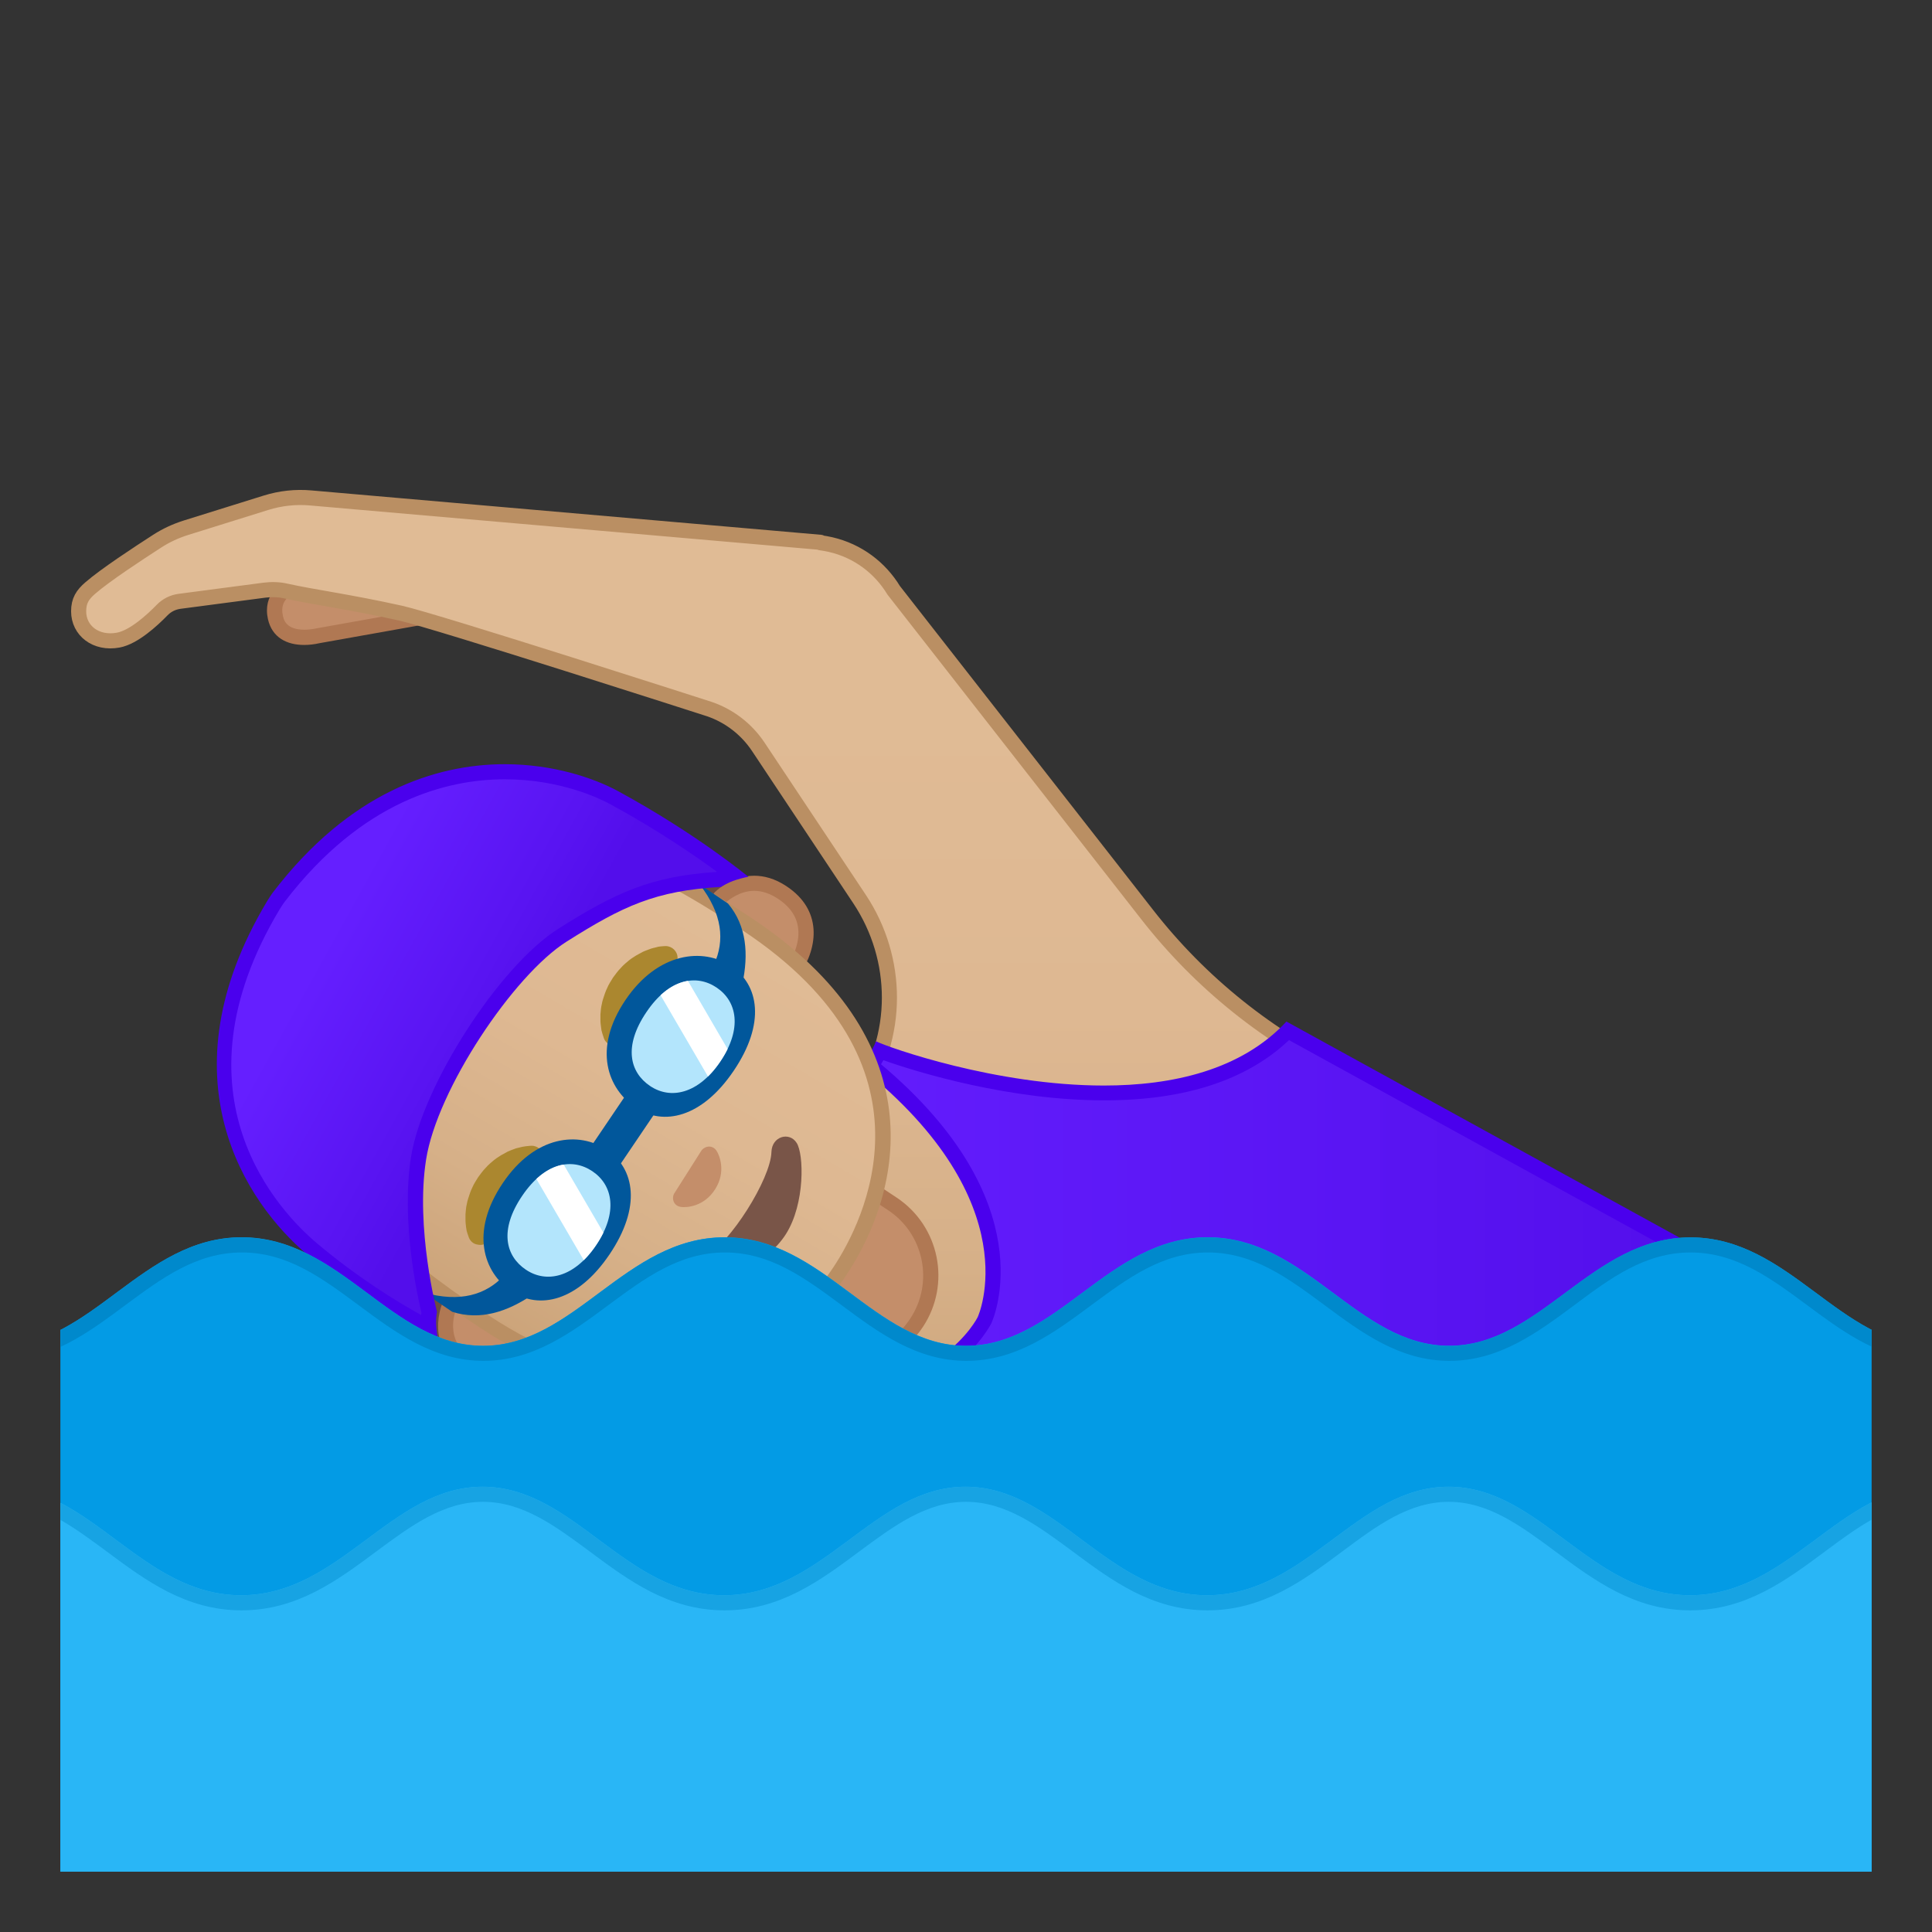 <svg enable-background="new 0 0 128 128" viewBox="0 0 128 128" xmlns="http://www.w3.org/2000/svg" xmlns:xlink="http://www.w3.org/1999/xlink"><rect x="0" y="0" width="128" height="128" fill="#333333" stroke="none"/><defs><rect id="j" x="4" y="4" width="120" height="120"/></defs><clipPath id="a"><use xlink:href="#j"/></clipPath><g clip-path="url(#a)"><path d="m20.16 42.23c-0.74 0-1.67-0.23-1.91-1.33-0.13-0.59-0.02-1.1 0.32-1.5s0.88-0.69 1.59-0.85l11.63-3.23c0.14-0.03 0.32-0.05 0.49-0.05 1.12 0 2.11 0.8 2.36 1.9 0.14 0.63 0.02 1.28-0.32 1.82-0.35 0.54-0.89 0.92-1.52 1.06l-11.7 2.08c-0.35 0.06-0.65 0.1-0.94 0.1z" fill="#C48E6A"/><path d="m32.28 35.76c0.89 0 1.67 0.63 1.87 1.5 0.11 0.5 0.02 1.01-0.26 1.44s-0.7 0.73-1.16 0.83l-11.76 2.1c-0.28 0.06-0.56 0.09-0.81 0.09-1.22 0-1.37-0.68-1.42-0.94-0.25-1.12 0.69-1.57 1.52-1.76 0.02 0 0.04-0.01 0.05-0.01l11.58-3.22c0.13-0.01 0.26-0.03 0.39-0.03m0-1c-0.21 0-0.42 0.02-0.63 0.07l-11.61 3.23c-1.57 0.35-2.63 1.38-2.29 2.95 0.27 1.22 1.24 1.72 2.4 1.72 0.33 0 0.68-0.04 1.03-0.12l11.72-2.09c1.57-0.35 2.57-1.9 2.22-3.47-0.3-1.36-1.5-2.29-2.84-2.29z" fill="#B07853"/><linearGradient id="i" x1="37.069" x2="96.736" y1="43.99" y2="106.49" gradientUnits="userSpaceOnUse"><stop stop-color="#FFCA28" offset="0"/><stop stop-color="#FFB300" offset="1"/></linearGradient><polygon points="69.92 88 79.95 66.75 114.79 84.21 94.78 125.59 59.93 109.13" fill="url(#i)"/><linearGradient id="f" x1="50.942" x2="50.942" y1="46.659" y2="96.887" gradientUnits="userSpaceOnUse"><stop stop-color="#E0BB95" offset="0"/><stop stop-color="#DEB892" offset=".41"/><stop stop-color="#D6B088" offset=".742"/><stop stop-color="#CCA47A" offset=".998"/></linearGradient><path d="m89.31 71.24c-5.21-2.46-9.77-6.11-13.31-10.65l-16.79-21.48c-0.9-1.48-2.36-2.61-4.18-3.03-0.22-0.05-0.45-0.09-0.67-0.12v-0.03l-33.77-2.94c-1-0.09-2.01 0.02-2.97 0.32l-5.32 1.66c-0.66 0.21-1.29 0.5-1.88 0.88-1.24 0.8-3.44 2.24-4.44 3.11-0.51 0.44-0.77 0.84-0.77 1.54 0 1.28 1.14 2.18 2.62 1.91 1.03-0.19 2.26-1.32 2.91-1.99 0.31-0.32 0.71-0.52 1.15-0.58l5.63-0.74c0.48-0.06 0.96-0.05 1.43 0.06 1.75 0.39 4.2 0.71 7.58 1.46 2.44 0.55 20.47 6.36 20.47 6.36 1.32 0.45 2.46 1.33 3.24 2.5l6.71 10.09c2.63 3.96 2.66 9.14-0.06 13.04-0.03 0.04-0.06 0.09-0.09 0.13-2.68 3.85-5.89 10.75-7.12 15.27-2.29 8.38-1.85 15.46 4.6 18.51l22.4 10.58 10.01-21.19 10-21.19-7.38-3.48z" fill="url(#f)" stroke="#BA8F63" stroke-linecap="round" stroke-linejoin="round" stroke-miterlimit="10"/><linearGradient id="e" x1="47.278" x2="112.94" y1="97.574" y2="97.574" gradientUnits="userSpaceOnUse"><stop stop-color="#651FFF" offset="0"/><stop stop-color="#5914F2" offset=".705"/><stop stop-color="#530EEB" offset="1"/></linearGradient><path d="m83 122.4-19.42-9.2c1.11-10.75-13.35-18.25-16.31-19.66 0.07-0.39 0.15-0.78 0.23-1.17 2.03 0.4 3.96 0.6 5.74 0.6 9.31 0 11.95-5.45 11.97-5.5 0.15-0.32 3.45-7.84-7.51-16.84l0.06-0.1c0.18-0.3 0.36-0.59 0.51-0.89 1.86 0.71 8.28 2.78 14.84 2.78 5.38 0 9.48-1.38 12.2-4.11l27.62 15.19-20.5 43.36-9.43-4.46z" fill="url(#e)"/><path d="m85.4 68.91 26.88 14.78-20.08 42.49-8.99-4.24-19.1-9.05c0.77-10.51-12.67-17.87-16.27-19.64 0.02-0.1 0.04-0.2 0.06-0.31 1.89 0.35 3.68 0.52 5.35 0.52 9.64 0 12.4-5.74 12.43-5.79 0.15-0.33 3.54-8.04-7.31-17.16 0.05-0.09 0.1-0.18 0.16-0.27 2.32 0.83 8.41 2.66 14.6 2.66 5.34 0.01 9.46-1.33 12.27-3.99m-0.17-1.23c-2.99 3.22-7.56 4.24-12.1 4.24-7.14 0-14.23-2.51-15.09-2.93-0.25 0.6-0.61 1.13-0.97 1.75 11.19 8.98 7.71 16.51 7.71 16.51-0.02 0.05-2.57 5.21-11.52 5.21-1.78 0-3.81-0.2-6.12-0.69-0.16 0.69-0.3 1.38-0.41 2.05 1.41 0.65 17.84 8.47 16.32 19.67l19.74 9.35 9.89 4.67 20.91-44.24-28.36-15.59z" fill="#4A00ED"/><path d="m55.97 90.19c-1.12 0-2.2-0.33-3.14-0.95l-4-2.64 6.28-9.49 4 2.64c2.62 1.73 3.33 5.27 1.6 7.88-1.05 1.61-2.82 2.56-4.74 2.56z" fill="#C48E6A"/><path d="m55.26 77.81 3.58 2.37c2.39 1.58 3.04 4.81 1.46 7.19-0.96 1.46-2.58 2.33-4.33 2.33-1.02 0-2.01-0.3-2.86-0.86l-3.58-2.37 5.73-8.66m-0.28-1.39-6.83 10.32 4.41 2.92c1.05 0.7 2.24 1.03 3.41 1.03 2.01 0 3.98-0.97 5.17-2.77 1.89-2.85 1.11-6.69-1.74-8.58l-4.42-2.92z" fill="#B07853"/><path d="m19.95 60.96s0.13-0.21 0.19-0.3l0.2-0.3c8-10.58 15.78-8.85 20.52-6.69 5.14 2.33 8.71 4.42 8.71 4.42s-0.31 0.06-0.81 0.22c-0.52 0.18-0.95 0.47-0.95 0.47l3.54 3.19-10.64-1.48c-0.07-0.01-0.13 0.02-0.16 0.08l-1.26 2.46c-1.27 2.47-2.68 4.87-4.2 7.19-0.07 0.1-0.14 0.2-0.2 0.3-0.07 0.1-0.13 0.2-0.2 0.3-1.54 2.31-3.2 4.54-4.98 6.68l-1.77 2.12c-0.04 0.05-0.05 0.12-0.01 0.18l5.52 9.22-4.32-2.02s-0.11 0.51-0.06 1.06c0.04 0.52 0.11 0.83 0.11 0.83s-3.68-2.35-7.62-6.39c-3.74-3.83-8.06-10.36-1.61-21.54z" fill="#6D4C41"/><path d="m32.98 91.16c-0.64 0-1.29-0.22-1.93-0.64-2.31-1.53-1.33-3.85-1.29-3.94l0.44-0.66 5.58 3.69c-0.79 0.99-1.79 1.55-2.8 1.55z" fill="#C48E6A"/><path d="m30.34 86.61 4.68 3.1c-0.48 0.48-1.18 0.95-2.04 0.95-0.54 0-1.1-0.19-1.66-0.56-1.77-1.17-1.27-2.87-1.13-3.26l0.15-0.23m-0.28-1.39-0.76 1.15s-1.22 2.78 1.47 4.56c0.77 0.51 1.51 0.73 2.21 0.73 1.45 0 2.69-0.95 3.51-2.18l-6.43-4.26z" fill="#B07853"/><path d="m47.26 60.15s0.48-0.73 0.48-0.73c0.01 0 0.93-0.9 2.23-0.9 0.62 0 1.24 0.21 1.85 0.61 1.94 1.29 1.83 3.2 1.01 4.71l-5.57-3.69z" fill="#C48E6A"/><path d="m49.97 59.02c0.52 0 1.05 0.18 1.58 0.53 0.83 0.55 1.28 1.24 1.34 2.06 0.04 0.47-0.06 0.98-0.26 1.49l-4.68-3.1 0.15-0.22c0.2-0.17 0.92-0.76 1.87-0.76m0-1c-1.58 0-2.64 1.12-2.64 1.12l-0.76 1.15 6.43 4.25c1.21-1.82 1.48-4.26-0.9-5.83-0.77-0.51-1.49-0.69-2.13-0.69z" fill="#B07853"/><linearGradient id="d" x1="46.134" x2="30.461" y1="59.523" y2="86.344" gradientUnits="userSpaceOnUse"><stop stop-color="#E0BB95" offset="0"/><stop stop-color="#DEB892" offset=".41"/><stop stop-color="#D6B088" offset=".742"/><stop stop-color="#CCA47A" offset=".998"/></linearGradient><path d="m43.23 91.43c-3.51 0-7.28-1.31-11.18-3.9-6.42-4.25-10.48-8.21-12.43-12.11-2.25-4.52-1.76-9.12 1.5-14.05 3.07-4.64 6.82-6.9 11.44-6.9 4.59 0 9.96 2.14 16.9 6.74 13.8 9.14 8.21 19.92 6.16 23-1.42 2.18-5.5 7.22-12.39 7.22z" fill="url(#d)"/><path d="m32.57 53.98v1c4.42 0 9.86 2.18 16.63 6.66 13.41 8.88 8 19.32 6.02 22.31-1.39 2.1-5.34 6.98-11.98 6.98-3.41 0-7.08-1.28-10.91-3.81-13.47-8.92-16.7-16.54-10.78-25.46 2.97-4.49 6.58-6.67 11.03-6.67l-0.01-1.01c-4.52 0-8.53 2.09-11.86 7.12-7.12 10.76-0.65 19.09 11.07 26.85 4.32 2.86 8.15 3.98 11.46 3.98 6.06 0 10.39-3.75 12.82-7.43 3.82-5.76 5.85-15.65-6.3-23.7-6.24-4.12-12.05-6.82-17.19-6.82z" fill="#BA8F63"/><g fill="#AB872F"><path d="m31.07 82.01s-0.04-0.11-0.1-0.29c-0.01-0.05-0.03-0.09-0.05-0.16-0.01-0.07-0.02-0.15-0.04-0.24-0.01-0.09-0.02-0.18-0.03-0.28s-0.01-0.19-0.01-0.29v-0.31l0.03-0.33c0.01-0.11 0.03-0.23 0.06-0.35 0.02-0.12 0.05-0.24 0.09-0.36 0.08-0.24 0.15-0.48 0.27-0.72 0.1-0.24 0.25-0.46 0.39-0.69 0.16-0.21 0.31-0.43 0.5-0.62 0.17-0.2 0.37-0.36 0.56-0.52 0.1-0.08 0.2-0.15 0.3-0.21 0.1-0.07 0.2-0.13 0.3-0.18s0.2-0.11 0.29-0.16c0.1-0.05 0.19-0.08 0.29-0.12 0.09-0.03 0.18-0.07 0.27-0.1 0.09-0.02 0.17-0.04 0.25-0.06s0.15-0.04 0.22-0.05 0.13-0.02 0.19-0.03c0.23-0.03 0.36-0.03 0.36-0.03 0.42-0.01 0.77 0.32 0.79 0.74 0.01 0.26-0.11 0.49-0.3 0.63l-0.12 0.09s-0.08 0.06-0.21 0.14c-0.03 0.02-0.07 0.04-0.11 0.07s-0.08 0.06-0.13 0.09c-0.09 0.06-0.19 0.13-0.29 0.22-0.05 0.04-0.11 0.08-0.16 0.12-0.05 0.05-0.11 0.1-0.16 0.14-0.03 0.02-0.06 0.05-0.08 0.07l-0.08 0.08c-0.05 0.06-0.11 0.11-0.17 0.16-0.1 0.12-0.22 0.24-0.32 0.37-0.11 0.12-0.2 0.27-0.3 0.4-0.09 0.14-0.18 0.28-0.26 0.43-0.09 0.14-0.15 0.29-0.22 0.44-0.03 0.07-0.06 0.15-0.09 0.22-0.02 0.04-0.03 0.07-0.05 0.11-0.01 0.04-0.02 0.07-0.03 0.11-0.02 0.07-0.05 0.14-0.07 0.2-0.02 0.07-0.04 0.13-0.06 0.19s-0.04 0.12-0.05 0.18c-0.01 0.05-0.03 0.1-0.04 0.15s-0.02 0.09-0.04 0.13c-0.01 0.05-0.01 0.11-0.02 0.16-0.02 0.19-0.05 0.3-0.05 0.3-0.09 0.43-0.5 0.7-0.93 0.61-0.28-0.03-0.49-0.22-0.59-0.45z"/><path d="m44.53 64.12s-0.09 0.06-0.26 0.16c-0.04 0.02-0.09 0.05-0.14 0.08-0.03 0.03-0.07 0.06-0.11 0.09l-0.12 0.09c-0.05 0.04-0.09 0.08-0.15 0.12-0.05 0.04-0.11 0.08-0.16 0.12-0.05 0.05-0.11 0.09-0.16 0.14-0.03 0.02-0.06 0.05-0.08 0.07l-0.08 0.08c-0.05 0.06-0.11 0.11-0.17 0.16-0.1 0.12-0.22 0.24-0.32 0.37-0.11 0.12-0.2 0.27-0.3 0.4-0.09 0.14-0.18 0.28-0.26 0.43-0.09 0.14-0.15 0.29-0.22 0.44-0.03 0.07-0.06 0.15-0.09 0.22-0.02 0.04-0.03 0.07-0.05 0.11-0.01 0.04-0.02 0.07-0.03 0.11-0.02 0.07-0.05 0.14-0.07 0.2-0.02 0.07-0.04 0.13-0.06 0.19-0.04 0.13-0.07 0.24-0.09 0.35-0.01 0.05-0.02 0.1-0.04 0.15-0.01 0.05-0.02 0.09-0.02 0.13-0.03 0.16-0.05 0.25-0.05 0.25l-0.04 0.14c-0.11 0.41-0.52 0.65-0.93 0.54-0.25-0.07-0.44-0.25-0.52-0.47 0 0-0.04-0.12-0.11-0.34-0.01-0.06-0.03-0.12-0.05-0.18-0.01-0.07-0.02-0.14-0.03-0.22s-0.02-0.16-0.03-0.25-0.01-0.18-0.01-0.28v-0.31l0.03-0.33c0.01-0.11 0.03-0.23 0.06-0.35 0.02-0.12 0.05-0.24 0.09-0.36 0.08-0.24 0.15-0.48 0.27-0.72 0.1-0.24 0.25-0.46 0.39-0.69 0.16-0.21 0.31-0.43 0.5-0.62 0.17-0.2 0.37-0.36 0.56-0.52 0.1-0.08 0.2-0.15 0.3-0.21 0.1-0.07 0.2-0.13 0.3-0.18s0.2-0.11 0.29-0.16c0.1-0.05 0.19-0.08 0.29-0.12 0.09-0.03 0.18-0.07 0.27-0.1s0.18-0.05 0.27-0.07c0.08-0.02 0.16-0.04 0.23-0.06 0.07-0.01 0.11-0.01 0.16-0.02 0.19-0.02 0.31-0.02 0.31-0.02 0.43 0 0.79 0.35 0.79 0.78-0.01 0.27-0.15 0.51-0.36 0.66z"/></g><path d="m44.81 70.63c1.21 0.8 2.73 0.64 3.39-0.36s0.22-2.47-0.99-3.27-2.73-0.64-3.4 0.36c-0.66 1.01-0.21 2.46 1 3.27" fill="#C07B47"/><path d="m38.89 79.56c1.21 0.8 1.65 2.26 0.99 3.27-0.66 1-2.18 1.17-3.39 0.36-1.21-0.8-1.65-2.27-0.99-3.27s2.18-1.16 3.39-0.36" fill="#C07B47"/><path d="m29.04 87.16c-0.01-0.97-0.44-1.87-0.7-2.8-0.83-3 0.14-6.18 1.29-9.07 1.6-4.04 3.61-8 6.6-11.16 2.99-3.15 7.08-5.45 11.42-5.57" fill="none"/><path d="m40.21 76.18c1.84 1.24 2.3 3.78 0.17 6.93-2.1 3.11-4.66 3.68-6.5 2.44s-2.77-3.92-0.56-7.18c2.14-3.17 5.05-3.43 6.89-2.19z" fill="#01579B"/><defs><path id="c" d="m39.25 77.6c1.35 0.91 1.72 2.71 0.24 4.9-1.46 2.16-3.3 2.53-4.65 1.62s-1.78-2.63-0.24-4.9c1.5-2.21 3.3-2.53 4.65-1.62z"/></defs><use fill="#B3E5FC" xlink:href="#c"/><clipPath id="t"><use xlink:href="#c"/></clipPath><polygon points="39.97 85.71 35.24 77.6 35.82 74.54 40.55 82.65" clip-path="url(#t)" fill="#fff"/><path d="m48.44 64.01c1.84 1.24 2.3 3.78 0.17 6.93-2.1 3.11-4.66 3.68-6.5 2.44s-2.87-3.87-0.67-7.13c2.15-3.18 5.16-3.48 7-2.24z" fill="#01579B"/><defs><path id="b" d="m47.48 65.43c1.35 0.91 1.72 2.71 0.24 4.9-1.46 2.16-3.3 2.53-4.65 1.62s-1.78-2.63-0.24-4.9c1.49-2.21 3.3-2.53 4.65-1.62z"/></defs><use fill="#B3E5FC" xlink:href="#b"/><clipPath id="s"><use xlink:href="#b"/></clipPath><polygon points="48.2 73.54 43.47 65.43 44.05 62.36 48.77 70.47" clip-path="url(#s)" fill="#fff"/><polygon points="43.49 73.6 40.94 77.37 39.06 76.1 41.61 72.33" fill="#01579B"/><g fill="#01579B"><path d="m48.23 59.86c1.26 1.5 1.36 3.38 0.96 5.3l-1.88-1.27c0.71-1.56 0.57-3.33-0.96-5.3l1.88 1.27z"/><path d="m29.96 86.91c1.87 0.6 3.65-0.01 5.29-1.11l-1.88-1.27c-1.18 1.25-2.88 1.78-5.28 1.11l1.87 1.27z"/></g><linearGradient id="r" x1="21.226" x2="33.823" y1="63.03" y2="70.001" gradientUnits="userSpaceOnUse"><stop stop-color="#651FFF" offset="0"/><stop stop-color="#5914F2" offset=".705"/><stop stop-color="#530EEB" offset="1"/></linearGradient><path d="m28.4 87.95c-1.42-0.74-4.45-2.46-7.69-5.18-1.51-1.27-4.23-4.05-5.35-8.38-1.18-4.54-0.25-9.39 2.77-14.43l0.18-0.28c0.06-0.09 0.2-0.28 0.2-0.28 5.23-6.83 11.01-8.27 14.94-8.27 3.69 0 6.3 1.2 7.25 1.72 3.7 2.01 6.49 4.03 7.78 5.01-0.38 0.13-0.7 0.31-0.87 0.4-4.5 0.28-6.72 1.4-10.35 3.7-3.81 2.41-8.79 10.14-9.52 14.77-0.68 4.31 0.5 9.38 0.7 10.19-0.03 0.2-0.07 0.59-0.04 1.03z" fill="url(#r)"/><path d="m33.44 51.63c3.68 0 6.3 1.27 7.01 1.66 3.11 1.69 5.58 3.39 7.04 4.46-0.01 0.01-0.02 0.01-0.04 0.02-4.33 0.29-6.66 1.36-10.47 3.77-3.9 2.47-9 10.38-9.75 15.12-0.67 4.26 0.43 9.22 0.69 10.3-0.01 0.05-0.01 0.1-0.02 0.16-1.57-0.86-4.15-2.44-6.88-4.73-2.46-2.07-9.91-9.77-2.49-22.15 0 0 0.12-0.19 0.18-0.28 0.05-0.08 0.17-0.24 0.17-0.24 5.13-6.69 10.75-8.09 14.56-8.09m0-1c-4.62 0-10.3 1.89-15.34 8.47 0 0-0.15 0.2-0.21 0.3-0.06 0.09-0.19 0.3-0.19 0.3-7.01 11.69-1.42 20 2.69 23.45 4.56 3.83 8.65 5.67 8.65 5.67s-0.08-0.32-0.13-0.84c-0.06-0.56 0.04-1.07 0.04-1.07s-1.44-5.54-0.72-10.09c0.73-4.65 5.79-12.21 9.3-14.43 3.72-2.35 5.87-3.38 10.24-3.63 0 0 0.44-0.29 0.98-0.46 0.51-0.16 0.83-0.21 0.83-0.21s-3.4-2.83-8.64-5.68c-1.63-0.88-4.31-1.78-7.5-1.78z" fill="#4A00ED"/><path d="m46.61 76.09c-0.05 0.03-0.08 0.07-0.12 0.11l-1.84 2.9c-0.02 0.05-0.04 0.1-0.05 0.15-0.06 0.33 0.12 0.65 0.49 0.71s1.55 0 2.29-1.17c0.74-1.16 0.29-2.26 0.08-2.57-0.21-0.3-0.58-0.33-0.85-0.13z" fill="#C48E6A"/><path d="m51.11 76.32c-0.05 1.8-2.76 6.08-4.37 6.9-0.92 0.47-0.72 1.67 0.15 1.79 0.86 0.12 3.9-1.23 5.18-3.25s1.19-5.31 0.71-6.04c-0.48-0.76-1.64-0.44-1.67 0.6z" fill="#795548"/></g><path d="m96.01 89.16c-6.06 0-9.43-7.19-16-7.19s-9.93 7.19-16 7.19-9.43-7.19-16-7.19-9.93 7.19-16 7.19-9.43-7.19-16-7.19-9.93 7.19-16 7.19v-7.19h-0.01v46.03h127.93v-38.84c-6.01-0.06-9.38-7.18-15.92-7.18-6.57 0-9.94 7.18-16 7.18z" clip-path="url(#a)" fill="#039BE5"/><path d="m127.97 105.69v-7.19c-6.06 0-9.43 7.19-16 7.19s-9.93-7.19-16-7.19c-6.06 0-9.43 7.19-16 7.19s-9.93-7.19-16-7.19c-6.06 0-9.43 7.19-16 7.19s-9.93-7.19-16-7.19-9.43 7.19-16 7.19-9.93-7.19-16-7.19v29.5h128v-22.31z" clip-path="url(#a)" fill="#29B6F6"/><rect x="4" y="4" width="120" height="120" clip-path="url(#a)" fill="none"/><g clip-path="url(#a)"><path d="m95.98 99.5c2.64 0 4.79 1.6 7.07 3.29 2.58 1.92 5.25 3.9 8.93 3.9s6.35-1.98 8.93-3.9c1.98-1.47 3.87-2.87 6.07-3.21v6.11c0 0.08 0.01 0.16 0.03 0.23v21.08h-126.01v-27.42c2.2 0.34 4.08 1.74 6.07 3.21 2.58 1.92 5.25 3.9 8.93 3.9s6.35-1.98 8.93-3.9c2.28-1.69 4.43-3.29 7.07-3.29s4.79 1.6 7.07 3.29c2.58 1.92 5.25 3.9 8.93 3.9s6.35-1.98 8.93-3.9c2.28-1.69 4.43-3.29 7.07-3.29s4.79 1.6 7.07 3.29c2.58 1.92 5.25 3.9 8.93 3.9s6.35-1.98 8.93-3.9c2.26-1.69 4.41-3.29 7.05-3.29m31.99-1c-6.06 0-9.43 7.19-16 7.19s-9.93-7.19-16-7.19c-6.06 0-9.43 7.19-16 7.19s-9.93-7.19-16-7.19c-6.06 0-9.43 7.19-16 7.19s-9.93-7.19-16-7.19-9.43 7.19-16 7.19-9.93-7.19-16-7.19v29.5h128v-22.31h-0.03v-7.19h0.03z" fill="#17A3E3"/></g><g clip-path="url(#a)"><path d="m112 82.98c3.02 0 5.31 1.7 7.74 3.5 2.17 1.61 4.4 3.26 7.19 3.61v36.91h-125.93v-36.89c2.83-0.32 5.1-2 7.29-3.63 2.43-1.8 4.72-3.5 7.74-3.5s5.31 1.7 7.74 3.5c2.44 1.81 4.96 3.68 8.26 3.68s5.82-1.87 8.26-3.68c2.43-1.8 4.72-3.5 7.74-3.5s5.31 1.7 7.74 3.5c2.44 1.81 4.96 3.68 8.26 3.68s5.82-1.87 8.26-3.68c2.43-1.8 4.72-3.5 7.74-3.5s5.31 1.7 7.74 3.5c2.44 1.81 4.96 3.68 8.26 3.68s5.82-1.87 8.26-3.68c2.4-1.8 4.7-3.5 7.71-3.5m0-1c-6.57 0-9.93 7.19-16 7.19-6.06 0-9.43-7.19-16-7.19s-9.93 7.19-16 7.19-9.43-7.19-16-7.19-9.93 7.19-16 7.19-9.43-7.19-16-7.19-9.93 7.19-16 7.19v-7.19 46.02h127.93v-38.84c-6.02-0.06-9.39-7.18-15.93-7.18z" fill="#0089CC"/></g><g display="none"><g display="inline"><g opacity=".6"><circle cx="-77.8" cy="-79.33" r="28" fill="none" opacity=".61" stroke="#000" stroke-miterlimit="10" stroke-width=".263"/><line x1="-57.8" x2="-57.8" y1="-143.33" y2="-15.33" fill="none" opacity=".61" stroke="#000" stroke-miterlimit="10" stroke-width=".25"/><line x1="-97.8" x2="-97.8" y1="-143.33" y2="-15.33" fill="none" opacity=".61" stroke="#000" stroke-miterlimit="10" stroke-width=".25"/><line x1="-77.8" x2="-77.8" y1="-143.33" y2="-15.33" fill="none" opacity=".61" stroke="#000" stroke-miterlimit="10" stroke-width=".25"/><line x1="-13.8" x2="-141.8" y1="-79.33" y2="-79.33" fill="none" opacity=".61" stroke="#000" stroke-miterlimit="10" stroke-width=".25"/><line x1="-13.8" x2="-141.8" y1="-99.33" y2="-99.33" fill="none" opacity=".61" stroke="#000" stroke-miterlimit="10" stroke-width=".25"/><line x1="-13.8" x2="-141.8" y1="-59.58" y2="-59.58" fill="none" opacity=".61" stroke="#000" stroke-miterlimit="10" stroke-width=".25"/><line x1="-13.8" x2="-141.8" y1="-15.33" y2="-143.33" fill="none" opacity=".61" stroke="#000" stroke-miterlimit="10" stroke-width=".25"/><line x1="-141.8" x2="-13.8" y1="-15.33" y2="-143.33" fill="none" opacity=".61" stroke="#000" stroke-miterlimit="10" stroke-width=".25"/><g opacity=".61"><path d="m-77.8-139.08c32.94 0 59.74 26.8 59.74 59.74s-26.8 59.74-59.74 59.74-59.74-26.8-59.74-59.74 26.79-59.74 59.74-59.74m0-0.25c-33.14 0-60 26.86-60 60s26.86 60 60 60 60-26.86 60-60-26.87-60-60-60z"/></g><path d="m-33.83-27.36h-87.94c-4.42 0-8.03-3.61-8.03-8.03v-87.91c0-4.42 3.61-8.03 8.03-8.03h87.94c4.42 0 8.03 3.61 8.03 8.03v87.91c0 4.41-3.62 8.03-8.03 8.03z" fill="none" opacity=".61" stroke="#000" stroke-miterlimit="10" stroke-width=".258"/><path d="m-41.8-19.33h-72c-4.4 0-8-3.6-8-8v-104c0-4.4 3.6-8 8-8h72c4.4 0 8 3.6 8 8v104c0 4.4-3.6 8-8 8z" fill="none" opacity=".61" stroke="#000" stroke-miterlimit="10" stroke-width=".263"/><path d="m-28.04-35.33h-99.54c-5.63 0-10.23-4.6-10.23-10.23v-67.48c0-5.63 4.6-10.23 10.23-10.23h99.54c5.63 0 10.23 4.6 10.23 10.23v67.48c0.01 5.62-4.6 10.23-10.23 10.23z" fill="none" opacity=".61" stroke="#000" stroke-miterlimit="10" stroke-width=".263"/></g><g opacity=".2"><defs><rect id="o" x="-141.8" y="-143.33" width="128" height="128" opacity=".2"/></defs><clipPath id="q"><use xlink:href="#o"/></clipPath><g clip-path="url(#q)"><g fill="none" stroke="#000" stroke-miterlimit="10" stroke-width=".25"><line x1="-169.8" x2="-169.8" y1="16.67" y2="-175.33"/><line x1="-165.8" x2="-165.8" y1="16.67" y2="-175.33"/><line x1="-161.8" x2="-161.8" y1="16.67" y2="-175.33"/><line x1="-157.8" x2="-157.8" y1="16.67" y2="-175.33"/><line x1="-153.8" x2="-153.8" y1="16.67" y2="-175.33"/><line x1="-149.8" x2="-149.8" y1="16.67" y2="-175.33"/><line x1="-145.8" x2="-145.8" y1="16.67" y2="-175.33"/><line x1="-141.8" x2="-141.8" y1="16.67" y2="-175.33"/><line x1="-137.8" x2="-137.8" y1="16.67" y2="-175.33"/><line x1="-133.8" x2="-133.8" y1="16.67" y2="-175.33"/><line x1="-129.8" x2="-129.8" y1="16.67" y2="-175.33"/><line x1="-125.8" x2="-125.8" y1="16.67" y2="-175.33"/><line x1="-121.8" x2="-121.8" y1="16.67" y2="-175.33"/><line x1="-117.8" x2="-117.8" y1="16.67" y2="-175.33"/><line x1="-113.8" x2="-113.8" y1="16.67" y2="-175.33"/><line x1="-109.8" x2="-109.8" y1="16.67" y2="-175.33"/><line x1="-105.8" x2="-105.8" y1="16.67" y2="-175.33"/><line x1="-101.8" x2="-101.8" y1="16.67" y2="-175.33"/><line x1="-97.8" x2="-97.8" y1="16.67" y2="-175.33"/><line x1="-93.8" x2="-93.8" y1="16.67" y2="-175.33"/><line x1="-89.8" x2="-89.8" y1="16.67" y2="-175.33"/><line x1="-85.8" x2="-85.8" y1="16.67" y2="-175.33"/><line x1="-81.8" x2="-81.8" y1="16.67" y2="-175.33"/><line x1="-77.8" x2="-77.8" y1="16.67" y2="-175.33"/><line x1="-73.8" x2="-73.8" y1="16.67" y2="-175.33"/><line x1="-69.8" x2="-69.8" y1="16.67" y2="-175.33"/><line x1="-65.8" x2="-65.8" y1="16.67" y2="-175.33"/><line x1="-61.8" x2="-61.8" y1="16.67" y2="-175.33"/><line x1="-57.8" x2="-57.8" y1="16.67" y2="-175.33"/><line x1="-53.8" x2="-53.8" y1="16.67" y2="-175.33"/><line x1="-49.8" x2="-49.8" y1="16.67" y2="-175.33"/><line x1="-45.8" x2="-45.8" y1="16.67" y2="-175.33"/><line x1="-41.8" x2="-41.8" y1="16.67" y2="-175.33"/><line x1="-37.8" x2="-37.8" y1="16.67" y2="-175.33"/><line x1="-33.8" x2="-33.8" y1="16.67" y2="-175.33"/><line x1="-29.8" x2="-29.8" y1="16.67" y2="-175.33"/><line x1="-25.8" x2="-25.8" y1="16.67" y2="-175.33"/><line x1="-21.8" x2="-21.8" y1="16.67" y2="-175.33"/><line x1="-17.8" x2="-17.8" y1="16.67" y2="-175.33"/><line x1="-13.8" x2="-13.8" y1="16.67" y2="-175.33"/><line x1="-9.8" x2="-9.8" y1="16.67" y2="-175.33"/><line x1="-5.8" x2="-5.8" y1="16.67" y2="-175.33"/><line x1="-4.8" x2="-4.8" y1="22.72" y2="-169.28"/><line x1="2.2" x2="2.2" y1="16.67" y2="-175.33"/><line x1="6.2" x2="6.2" y1="16.67" y2="-175.33"/><line x1="10.2" x2="10.2" y1="16.67" y2="-175.33"/><line x1="14.2" x2="14.2" y1="16.67" y2="-175.33"/></g><g fill="none" stroke="#000" stroke-miterlimit="10" stroke-width=".25"><line x1="-173.8" x2="18.2" y1="-171.33" y2="-171.33"/><line x1="-173.8" x2="18.2" y1="-167.33" y2="-167.33"/><line x1="-173.8" x2="18.2" y1="-163.33" y2="-163.33"/><line x1="-173.8" x2="18.2" y1="-159.33" y2="-159.33"/><line x1="-173.8" x2="18.2" y1="-155.33" y2="-155.33"/><line x1="-173.8" x2="18.2" y1="-151.33" y2="-151.33"/><line x1="-173.8" x2="18.2" y1="-147.33" y2="-147.33"/><line x1="-173.8" x2="18.2" y1="-143.33" y2="-143.33"/><line x1="-173.8" x2="18.2" y1="-139.33" y2="-139.33"/><line x1="-173.8" x2="18.2" y1="-135.33" y2="-135.33"/><line x1="-173.8" x2="18.2" y1="-131.33" y2="-131.33"/><line x1="-173.8" x2="18.2" y1="-127.33" y2="-127.33"/><line x1="-173.8" x2="18.2" y1="-123.33" y2="-123.33"/><line x1="-173.8" x2="18.2" y1="-119.33" y2="-119.33"/><line x1="-173.8" x2="18.2" y1="-115.33" y2="-115.33"/><line x1="-173.8" x2="18.2" y1="-111.33" y2="-111.33"/><line x1="-173.8" x2="18.2" y1="-107.33" y2="-107.33"/><line x1="-173.8" x2="18.2" y1="-103.33" y2="-103.33"/><line x1="-173.8" x2="18.2" y1="-99.33" y2="-99.33"/><line x1="-173.8" x2="18.2" y1="-95.33" y2="-95.33"/><line x1="-173.8" x2="18.2" y1="-91.33" y2="-91.33"/><line x1="-173.8" x2="18.2" y1="-87.33" y2="-87.33"/><line x1="-173.8" x2="18.2" y1="-83.33" y2="-83.33"/><line x1="-173.8" x2="18.2" y1="-79.33" y2="-79.33"/><line x1="-173.8" x2="18.2" y1="-75.33" y2="-75.33"/><line x1="-173.8" x2="18.2" y1="-71.33" y2="-71.33"/><line x1="-173.8" x2="18.2" y1="-67.33" y2="-67.33"/><line x1="-173.8" x2="18.2" y1="-63.33" y2="-63.33"/><line x1="-173.8" x2="18.2" y1="-59.33" y2="-59.33"/><line x1="-173.8" x2="18.2" y1="-55.33" y2="-55.33"/><line x1="-173.8" x2="18.2" y1="-51.33" y2="-51.33"/><line x1="-173.8" x2="18.2" y1="-47.33" y2="-47.33"/><line x1="-173.8" x2="18.2" y1="-43.33" y2="-43.33"/><line x1="-173.8" x2="18.2" y1="-39.33" y2="-39.33"/><line x1="-173.8" x2="18.2" y1="-35.33" y2="-35.33"/><line x1="-173.8" x2="18.2" y1="-31.33" y2="-31.33"/><line x1="-173.8" x2="18.2" y1="-27.33" y2="-27.33"/><line x1="-173.8" x2="18.2" y1="-23.33" y2="-23.33"/><line x1="-173.8" x2="18.2" y1="-19.33" y2="-19.33"/><line x1="-173.8" x2="18.2" y1="-15.33" y2="-15.33"/><line x1="-173.8" x2="18.2" y1="-11.33" y2="-11.33"/><line x1="-173.8" x2="18.2" y1="-7.33" y2="-7.33"/><line x1="-173.8" x2="18.2" y1="-3.33" y2="-3.33"/><line x1="-173.8" x2="18.2" y1=".67" y2=".67"/><line x1="-173.8" x2="18.2" y1="4.67" y2="4.67"/><line x1="-173.8" x2="18.2" y1="8.67" y2="8.67"/><line x1="-173.8" x2="18.2" y1="12.67" y2="12.67"/></g><path d="m17.95-175.08v191.5h-191.5v-191.5h191.5m0.25-0.25h-192v192h192v-192z"/></g></g><g fill="#F44336"><rect x="-141.8" y="-143.33" width="4" height="128" opacity=".3"/><rect x="-17.8" y="-143.33" width="4" height="128" opacity=".3"/><rect transform="matrix(-1.837e-16 1 -1 -1.837e-16 -219.14 -63.529)" x="-79.8" y="-201.33" width="4" height="120" opacity=".3"/><rect transform="matrix(-1.837e-16 1 -1 -1.837e-16 -95.138 60.471)" x="-79.8" y="-77.33" width="4" height="120" opacity=".3"/></g></g><g display="inline"><g opacity=".6"><circle cx="-77.8" cy="64" r="28" fill="none" opacity=".61" stroke="#000" stroke-miterlimit="10" stroke-width=".263"/><line x1="-57.8" x2="-57.8" y2="128" fill="none" opacity=".61" stroke="#000" stroke-miterlimit="10" stroke-width=".25"/><line x1="-97.8" x2="-97.8" y2="128" fill="none" opacity=".61" stroke="#000" stroke-miterlimit="10" stroke-width=".25"/><line x1="-77.8" x2="-77.8" y2="128" fill="none" opacity=".61" stroke="#000" stroke-miterlimit="10" stroke-width=".25"/><line x1="-13.8" x2="-141.8" y1="64" y2="64" fill="none" opacity=".61" stroke="#000" stroke-miterlimit="10" stroke-width=".25"/><line x1="-13.8" x2="-141.8" y1="44" y2="44" fill="none" opacity=".61" stroke="#000" stroke-miterlimit="10" stroke-width=".25"/><line x1="-13.8" x2="-141.8" y1="83.75" y2="83.75" fill="none" opacity=".61" stroke="#000" stroke-miterlimit="10" stroke-width=".25"/><line x1="-13.8" x2="-141.8" y1="128" fill="none" opacity=".61" stroke="#000" stroke-miterlimit="10" stroke-width=".25"/><line x1="-141.8" x2="-13.8" y1="128" fill="none" opacity=".61" stroke="#000" stroke-miterlimit="10" stroke-width=".25"/><g opacity=".61"><path d="m-77.8 4.26c32.94 0 59.74 26.8 59.74 59.74s-26.8 59.74-59.74 59.74-59.74-26.8-59.74-59.74 26.79-59.74 59.74-59.74m0-0.26c-33.14 0-60 26.86-60 60s26.86 60 60 60 60-26.86 60-60-26.87-60-60-60z"/></g><path d="m-33.83 115.97h-87.94c-4.42 0-8.03-3.61-8.03-8.03v-87.91c0-4.42 3.61-8.03 8.03-8.03h87.94c4.42 0 8.03 3.61 8.03 8.03v87.91c0 4.42-3.62 8.03-8.03 8.03z" fill="none" opacity=".61" stroke="#000" stroke-miterlimit="10" stroke-width=".258"/><path d="m-41.8 124h-72c-4.4 0-8-3.6-8-8v-104c0-4.4 3.6-8 8-8h72c4.4 0 8 3.6 8 8v104c0 4.4-3.6 8-8 8z" fill="none" opacity=".61" stroke="#000" stroke-miterlimit="10" stroke-width=".263"/><path d="m-28.04 108h-99.54c-5.63 0-10.23-4.6-10.23-10.23v-67.49c0-5.63 4.6-10.23 10.23-10.23h99.54c5.63 0 10.23 4.6 10.23 10.23v67.48c0.01 5.64-4.6 10.24-10.23 10.24z" fill="none" opacity=".61" stroke="#000" stroke-miterlimit="10" stroke-width=".263"/></g><g opacity=".2"><defs><rect id="w" x="-141.8" width="128" height="128" opacity=".2"/></defs><clipPath id="p"><use xlink:href="#w"/></clipPath><g clip-path="url(#p)"><g fill="none" stroke="#000" stroke-miterlimit="10" stroke-width=".25"><line x1="-169.8" x2="-169.8" y1="160" y2="-32"/><line x1="-165.8" x2="-165.8" y1="160" y2="-32"/><line x1="-161.8" x2="-161.8" y1="160" y2="-32"/><line x1="-157.8" x2="-157.8" y1="160" y2="-32"/><line x1="-153.8" x2="-153.8" y1="160" y2="-32"/><line x1="-149.8" x2="-149.8" y1="160" y2="-32"/><line x1="-145.8" x2="-145.8" y1="160" y2="-32"/><line x1="-141.8" x2="-141.8" y1="160" y2="-32"/><line x1="-137.8" x2="-137.8" y1="160" y2="-32"/><line x1="-133.8" x2="-133.8" y1="160" y2="-32"/><line x1="-129.8" x2="-129.8" y1="160" y2="-32"/><line x1="-125.8" x2="-125.8" y1="160" y2="-32"/><line x1="-121.8" x2="-121.8" y1="160" y2="-32"/><line x1="-117.8" x2="-117.8" y1="160" y2="-32"/><line x1="-113.8" x2="-113.8" y1="160" y2="-32"/><line x1="-109.8" x2="-109.8" y1="160" y2="-32"/><line x1="-105.8" x2="-105.8" y1="160" y2="-32"/><line x1="-101.8" x2="-101.8" y1="160" y2="-32"/><line x1="-97.8" x2="-97.8" y1="160" y2="-32"/><line x1="-93.8" x2="-93.8" y1="160" y2="-32"/><line x1="-89.8" x2="-89.8" y1="160" y2="-32"/><line x1="-85.8" x2="-85.8" y1="160" y2="-32"/><line x1="-81.8" x2="-81.8" y1="160" y2="-32"/><line x1="-77.8" x2="-77.8" y1="160" y2="-32"/><line x1="-73.8" x2="-73.8" y1="160" y2="-32"/><line x1="-69.8" x2="-69.8" y1="160" y2="-32"/><line x1="-65.8" x2="-65.8" y1="160" y2="-32"/><line x1="-61.8" x2="-61.8" y1="160" y2="-32"/><line x1="-57.8" x2="-57.8" y1="160" y2="-32"/><line x1="-53.8" x2="-53.8" y1="160" y2="-32"/><line x1="-49.8" x2="-49.8" y1="160" y2="-32"/><line x1="-45.8" x2="-45.8" y1="160" y2="-32"/><line x1="-41.8" x2="-41.8" y1="160" y2="-32"/><line x1="-37.8" x2="-37.8" y1="160" y2="-32"/><line x1="-33.8" x2="-33.8" y1="160" y2="-32"/><line x1="-29.8" x2="-29.8" y1="160" y2="-32"/><line x1="-25.8" x2="-25.8" y1="160" y2="-32"/><line x1="-21.8" x2="-21.8" y1="160" y2="-32"/><line x1="-17.8" x2="-17.8" y1="160" y2="-32"/><line x1="-13.8" x2="-13.8" y1="160" y2="-32"/><line x1="-9.8" x2="-9.8" y1="160" y2="-32"/><line x1="-5.8" x2="-5.8" y1="160" y2="-32"/><line x1="-4.8" x2="-4.8" y1="166.05" y2="-25.95"/><line x1="2.2" x2="2.2" y1="160" y2="-32"/><line x1="6.2" x2="6.2" y1="160" y2="-32"/><line x1="10.2" x2="10.2" y1="160" y2="-32"/><line x1="14.2" x2="14.2" y1="160" y2="-32"/></g><g fill="none" stroke="#000" stroke-miterlimit="10" stroke-width=".25"><line x1="-173.8" x2="18.2" y1="-28" y2="-28"/><line x1="-173.8" x2="18.2" y1="-24" y2="-24"/><line x1="-173.8" x2="18.2" y1="-20" y2="-20"/><line x1="-173.8" x2="18.2" y1="-16" y2="-16"/><line x1="-173.8" x2="18.2" y1="-12" y2="-12"/><line x1="-173.8" x2="18.2" y1="-8" y2="-8"/><line x1="-173.8" x2="18.2" y1="-4" y2="-4"/><line x1="-173.8" x2="18.2"/><line x1="-173.8" x2="18.2" y1="4" y2="4"/><line x1="-173.8" x2="18.2" y1="8" y2="8"/><line x1="-173.8" x2="18.2" y1="12" y2="12"/><line x1="-173.8" x2="18.2" y1="16" y2="16"/><line x1="-173.8" x2="18.2" y1="20" y2="20"/><line x1="-173.8" x2="18.2" y1="24" y2="24"/><line x1="-173.8" x2="18.2" y1="28" y2="28"/><line x1="-173.8" x2="18.2" y1="32" y2="32"/><line x1="-173.8" x2="18.2" y1="36" y2="36"/><line x1="-173.8" x2="18.2" y1="40" y2="40"/><line x1="-173.8" x2="18.2" y1="44" y2="44"/><line x1="-173.8" x2="18.2" y1="48" y2="48"/><line x1="-173.8" x2="18.2" y1="52" y2="52"/><line x1="-173.8" x2="18.2" y1="56" y2="56"/><line x1="-173.8" x2="18.2" y1="60" y2="60"/><line x1="-173.8" x2="18.2" y1="64" y2="64"/><line x1="-173.8" x2="18.2" y1="68" y2="68"/><line x1="-173.8" x2="18.2" y1="72" y2="72"/><line x1="-173.8" x2="18.2" y1="76" y2="76"/><line x1="-173.8" x2="18.2" y1="80" y2="80"/><line x1="-173.8" x2="18.2" y1="84" y2="84"/><line x1="-173.8" x2="18.2" y1="88" y2="88"/><line x1="-173.8" x2="18.2" y1="92" y2="92"/><line x1="-173.8" x2="18.2" y1="96" y2="96"/><line x1="-173.8" x2="18.2" y1="100" y2="100"/><line x1="-173.8" x2="18.2" y1="104" y2="104"/><line x1="-173.8" x2="18.2" y1="108" y2="108"/><line x1="-173.8" x2="18.2" y1="112" y2="112"/><line x1="-173.8" x2="18.2" y1="116" y2="116"/><line x1="-173.8" x2="18.2" y1="120" y2="120"/><line x1="-173.8" x2="18.2" y1="124" y2="124"/><line x1="-173.8" x2="18.2" y1="128" y2="128"/><line x1="-173.8" x2="18.2" y1="132" y2="132"/><line x1="-173.8" x2="18.2" y1="136" y2="136"/><line x1="-173.8" x2="18.2" y1="140" y2="140"/><line x1="-173.8" x2="18.2" y1="144" y2="144"/><line x1="-173.8" x2="18.2" y1="148" y2="148"/><line x1="-173.8" x2="18.2" y1="152" y2="152"/><line x1="-173.8" x2="18.2" y1="156" y2="156"/></g><path d="m17.95-31.75v191.5h-191.5v-191.5h191.5m0.25-0.25h-192v192h192v-192z"/></g></g><g fill="#F44336"><rect x="-141.8" width="4" height="128" opacity=".3"/><rect x="-17.8" width="4" height="128" opacity=".3"/><rect transform="matrix(-1.837e-16 1 -1 -1.837e-16 -75.804 79.804)" x="-79.8" y="-58" width="4" height="120" opacity=".3"/><rect transform="matrix(-1.837e-16 1 -1 -1.837e-16 48.196 203.8)" x="-79.8" y="66" width="4" height="120" opacity=".3"/></g></g><g display="inline"><g opacity=".6"><circle cx="64" cy="-79.33" r="28" fill="none" opacity=".61" stroke="#000" stroke-miterlimit="10" stroke-width=".263"/><line x1="84" x2="84" y1="-143.33" y2="-15.33" fill="none" opacity=".61" stroke="#000" stroke-miterlimit="10" stroke-width=".25"/><line x1="44" x2="44" y1="-143.33" y2="-15.33" fill="none" opacity=".61" stroke="#000" stroke-miterlimit="10" stroke-width=".25"/><line x1="64" x2="64" y1="-143.33" y2="-15.33" fill="none" opacity=".61" stroke="#000" stroke-miterlimit="10" stroke-width=".25"/><line x1="128" y1="-79.33" y2="-79.33" fill="none" opacity=".61" stroke="#000" stroke-miterlimit="10" stroke-width=".25"/><line x1="128" y1="-99.33" y2="-99.33" fill="none" opacity=".61" stroke="#000" stroke-miterlimit="10" stroke-width=".25"/><line x1="128" y1="-59.58" y2="-59.58" fill="none" opacity=".61" stroke="#000" stroke-miterlimit="10" stroke-width=".25"/><line x1="128" y1="-15.33" y2="-143.33" fill="none" opacity=".61" stroke="#000" stroke-miterlimit="10" stroke-width=".25"/><line x2="128" y1="-15.33" y2="-143.33" fill="none" opacity=".61" stroke="#000" stroke-miterlimit="10" stroke-width=".25"/><g opacity=".61"><path d="m64-139.08c32.94 0 59.74 26.8 59.74 59.74s-26.8 59.75-59.74 59.75-59.74-26.8-59.74-59.74 26.8-59.75 59.74-59.75m0-0.25c-33.14 0-60 26.86-60 60s26.86 60 60 60 60-26.86 60-60-26.86-60-60-60z"/></g><path d="m107.97-27.36h-87.94c-4.42 0-8.03-3.61-8.03-8.03v-87.91c0-4.42 3.61-8.03 8.03-8.03h87.94c4.42 0 8.03 3.61 8.03 8.03v87.91c0 4.41-3.61 8.03-8.03 8.03z" fill="none" opacity=".61" stroke="#000" stroke-miterlimit="10" stroke-width=".258"/><path d="m100-19.33h-72c-4.4 0-8-3.6-8-8v-104c0-4.4 3.6-8 8-8h72c4.4 0 8 3.6 8 8v104c0 4.4-3.6 8-8 8z" fill="none" opacity=".61" stroke="#000" stroke-miterlimit="10" stroke-width=".263"/><path d="m113.77-35.33h-99.54c-5.63 0-10.23-4.61-10.23-10.24v-67.48c0-5.63 4.6-10.23 10.23-10.23h99.54c5.63 0 10.23 4.6 10.23 10.23v67.48c0 5.63-4.6 10.24-10.23 10.24z" fill="none" opacity=".61" stroke="#000" stroke-miterlimit="10" stroke-width=".263"/></g><g opacity=".2"><defs><rect id="v" y="-143.33" width="128" height="128" opacity=".2"/></defs><clipPath id="n"><use xlink:href="#v"/></clipPath><g clip-path="url(#n)"><g fill="none" stroke="#000" stroke-miterlimit="10" stroke-width=".25"><line x1="-28" x2="-28" y1="16.67" y2="-175.33"/><line x1="-24" x2="-24" y1="16.67" y2="-175.33"/><line x1="-20" x2="-20" y1="16.67" y2="-175.33"/><line x1="-16" x2="-16" y1="16.67" y2="-175.33"/><line x1="-12" x2="-12" y1="16.67" y2="-175.33"/><line x1="-8" x2="-8" y1="16.67" y2="-175.33"/><line x1="-4" x2="-4" y1="16.67" y2="-175.33"/><line y1="16.67" y2="-175.33"/><line x1="4" x2="4" y1="16.67" y2="-175.33"/><line x1="8" x2="8" y1="16.67" y2="-175.33"/><line x1="12" x2="12" y1="16.67" y2="-175.33"/><line x1="16" x2="16" y1="16.67" y2="-175.33"/><line x1="20" x2="20" y1="16.67" y2="-175.33"/><line x1="24" x2="24" y1="16.67" y2="-175.33"/><line x1="28" x2="28" y1="16.67" y2="-175.33"/><line x1="32" x2="32" y1="16.67" y2="-175.33"/><line x1="36" x2="36" y1="16.67" y2="-175.33"/><line x1="40" x2="40" y1="16.67" y2="-175.33"/><line x1="44" x2="44" y1="16.67" y2="-175.33"/><line x1="48" x2="48" y1="16.67" y2="-175.33"/><line x1="52" x2="52" y1="16.67" y2="-175.33"/><line x1="56" x2="56" y1="16.67" y2="-175.33"/><line x1="60" x2="60" y1="16.67" y2="-175.33"/><line x1="64" x2="64" y1="16.67" y2="-175.33"/><line x1="68" x2="68" y1="16.67" y2="-175.33"/><line x1="72" x2="72" y1="16.67" y2="-175.33"/><line x1="76" x2="76" y1="16.67" y2="-175.33"/><line x1="80" x2="80" y1="16.67" y2="-175.33"/><line x1="84" x2="84" y1="16.67" y2="-175.33"/><line x1="88" x2="88" y1="16.67" y2="-175.33"/><line x1="92" x2="92" y1="16.67" y2="-175.33"/><line x1="96" x2="96" y1="16.67" y2="-175.33"/><line x1="100" x2="100" y1="16.67" y2="-175.33"/><line x1="104" x2="104" y1="16.67" y2="-175.33"/><line x1="108" x2="108" y1="16.67" y2="-175.33"/><line x1="112" x2="112" y1="16.67" y2="-175.33"/><line x1="116" x2="116" y1="16.67" y2="-175.33"/><line x1="120" x2="120" y1="16.67" y2="-175.33"/><line x1="124" x2="124" y1="16.67" y2="-175.33"/><line x1="128" x2="128" y1="16.67" y2="-175.33"/><line x1="132" x2="132" y1="16.67" y2="-175.33"/><line x1="136" x2="136" y1="16.67" y2="-175.33"/><line x1="137" x2="137" y1="22.72" y2="-169.28"/><line x1="144" x2="144" y1="16.67" y2="-175.33"/><line x1="148" x2="148" y1="16.67" y2="-175.33"/><line x1="152" x2="152" y1="16.67" y2="-175.33"/><line x1="156" x2="156" y1="16.67" y2="-175.33"/></g><g fill="none" stroke="#000" stroke-miterlimit="10" stroke-width=".25"><line x1="-32" x2="160" y1="-171.33" y2="-171.33"/><line x1="-32" x2="160" y1="-167.33" y2="-167.33"/><line x1="-32" x2="160" y1="-163.33" y2="-163.33"/><line x1="-32" x2="160" y1="-159.33" y2="-159.33"/><line x1="-32" x2="160" y1="-155.33" y2="-155.33"/><line x1="-32" x2="160" y1="-151.33" y2="-151.33"/><line x1="-32" x2="160" y1="-147.33" y2="-147.33"/><line x1="-32" x2="160" y1="-143.33" y2="-143.33"/><line x1="-32" x2="160" y1="-139.33" y2="-139.33"/><line x1="-32" x2="160" y1="-135.33" y2="-135.33"/><line x1="-32" x2="160" y1="-131.33" y2="-131.33"/><line x1="-32" x2="160" y1="-127.33" y2="-127.33"/><line x1="-32" x2="160" y1="-123.33" y2="-123.33"/><line x1="-32" x2="160" y1="-119.33" y2="-119.33"/><line x1="-32" x2="160" y1="-115.33" y2="-115.33"/><line x1="-32" x2="160" y1="-111.33" y2="-111.33"/><line x1="-32" x2="160" y1="-107.33" y2="-107.33"/><line x1="-32" x2="160" y1="-103.33" y2="-103.33"/><line x1="-32" x2="160" y1="-99.33" y2="-99.33"/><line x1="-32" x2="160" y1="-95.33" y2="-95.33"/><line x1="-32" x2="160" y1="-91.33" y2="-91.33"/><line x1="-32" x2="160" y1="-87.33" y2="-87.33"/><line x1="-32" x2="160" y1="-83.33" y2="-83.33"/><line x1="-32" x2="160" y1="-79.33" y2="-79.33"/><line x1="-32" x2="160" y1="-75.33" y2="-75.33"/><line x1="-32" x2="160" y1="-71.33" y2="-71.33"/><line x1="-32" x2="160" y1="-67.33" y2="-67.33"/><line x1="-32" x2="160" y1="-63.33" y2="-63.33"/><line x1="-32" x2="160" y1="-59.33" y2="-59.33"/><line x1="-32" x2="160" y1="-55.33" y2="-55.33"/><line x1="-32" x2="160" y1="-51.33" y2="-51.33"/><line x1="-32" x2="160" y1="-47.33" y2="-47.33"/><line x1="-32" x2="160" y1="-43.33" y2="-43.33"/><line x1="-32" x2="160" y1="-39.33" y2="-39.33"/><line x1="-32" x2="160" y1="-35.33" y2="-35.33"/><line x1="-32" x2="160" y1="-31.33" y2="-31.33"/><line x1="-32" x2="160" y1="-27.33" y2="-27.33"/><line x1="-32" x2="160" y1="-23.33" y2="-23.33"/><line x1="-32" x2="160" y1="-19.33" y2="-19.33"/><line x1="-32" x2="160" y1="-15.33" y2="-15.33"/><line x1="-32" x2="160" y1="-11.33" y2="-11.33"/><line x1="-32" x2="160" y1="-7.33" y2="-7.33"/><line x1="-32" x2="160" y1="-3.33" y2="-3.33"/><line x1="-32" x2="160" y1=".67" y2=".67"/><line x1="-32" x2="160" y1="4.67" y2="4.67"/><line x1="-32" x2="160" y1="8.67" y2="8.67"/><line x1="-32" x2="160" y1="12.67" y2="12.67"/></g><path d="m159.75-175.08v191.5h-191.5v-191.5h191.5m0.25-0.25h-192v192h192v-192z"/></g></g><g fill="#F44336"><rect y="-143.33" width="4" height="128" opacity=".3"/><rect x="124" y="-143.33" width="4" height="128" opacity=".3"/><rect transform="matrix(-1.837e-16 1 -1 -1.837e-16 -77.333 -205.33)" x="62" y="-201.33" width="4" height="120" opacity=".3"/><rect transform="matrix(-1.837e-16 1 -1 -1.837e-16 46.667 -81.333)" x="62" y="-77.33" width="4" height="120" opacity=".3"/></g></g><g display="inline"><g opacity=".6"><circle cx="64" cy="64" r="28" fill="none" opacity=".61" stroke="#000" stroke-miterlimit="10" stroke-width=".263"/><line x1="84" x2="84" y2="128" fill="none" opacity=".61" stroke="#000" stroke-miterlimit="10" stroke-width=".25"/><line x1="44" x2="44" y2="128" fill="none" opacity=".61" stroke="#000" stroke-miterlimit="10" stroke-width=".25"/><line x1="64" x2="64" y2="128" fill="none" opacity=".61" stroke="#000" stroke-miterlimit="10" stroke-width=".25"/><line x1="128" y1="64" y2="64" fill="none" opacity=".61" stroke="#000" stroke-miterlimit="10" stroke-width=".25"/><line x1="128" y1="44" y2="44" fill="none" opacity=".61" stroke="#000" stroke-miterlimit="10" stroke-width=".25"/><line x1="128" y1="83.75" y2="83.75" fill="none" opacity=".61" stroke="#000" stroke-miterlimit="10" stroke-width=".25"/><line x1="128" y1="128" fill="none" opacity=".61" stroke="#000" stroke-miterlimit="10" stroke-width=".25"/><line x2="128" y1="128" fill="none" opacity=".61" stroke="#000" stroke-miterlimit="10" stroke-width=".25"/><g opacity=".61"><path d="M64,4.26c32.94,0,59.74,26.8,59.74,59.74S96.94,123.74,64,123.74S4.26,96.94,4.26,64S31.06,4.26,64,4.26 M64,4 C30.86,4,4,30.86,4,64s26.86,60,60,60s60-26.86,60-60S97.14,4,64,4L64,4z"/></g><path d="m107.97 115.97h-87.94c-4.42 0-8.03-3.61-8.03-8.03v-87.91c0-4.42 3.61-8.03 8.03-8.03h87.94c4.42 0 8.03 3.61 8.03 8.03v87.91c0 4.42-3.61 8.03-8.03 8.03z" fill="none" opacity=".61" stroke="#000" stroke-miterlimit="10" stroke-width=".258"/><path d="m100 124h-72c-4.4 0-8-3.6-8-8v-104c0-4.4 3.6-8 8-8h72c4.4 0 8 3.6 8 8v104c0 4.4-3.6 8-8 8z" fill="none" opacity=".61" stroke="#000" stroke-miterlimit="10" stroke-width=".263"/><path d="M113.77,108H14.23 C8.6,108,4,103.4,4,97.77V30.28c0-5.63,4.6-10.23,10.23-10.23h99.54c5.63,0,10.23,4.6,10.23,10.23v67.48 C124,103.4,119.4,108,113.77,108z" fill="none" opacity=".61" stroke="#000" stroke-miterlimit="10" stroke-width=".263"/></g><g opacity=".2"><defs><rect id="g" width="128" height="128" opacity=".2"/></defs><clipPath id="m"><use xlink:href="#g"/></clipPath><g clip-path="url(#m)"><g fill="none" stroke="#000" stroke-miterlimit="10" stroke-width=".25"><line x1="-28" x2="-28" y1="160" y2="-32"/><line x1="-24" x2="-24" y1="160" y2="-32"/><line x1="-20" x2="-20" y1="160" y2="-32"/><line x1="-16" x2="-16" y1="160" y2="-32"/><line x1="-12" x2="-12" y1="160" y2="-32"/><line x1="-8" x2="-8" y1="160" y2="-32"/><line x1="-4" x2="-4" y1="160" y2="-32"/><line y1="160" y2="-32"/><line x1="4" x2="4" y1="160" y2="-32"/><line x1="8" x2="8" y1="160" y2="-32"/><line x1="12" x2="12" y1="160" y2="-32"/><line x1="16" x2="16" y1="160" y2="-32"/><line x1="20" x2="20" y1="160" y2="-32"/><line x1="24" x2="24" y1="160" y2="-32"/><line x1="28" x2="28" y1="160" y2="-32"/><line x1="32" x2="32" y1="160" y2="-32"/><line x1="36" x2="36" y1="160" y2="-32"/><line x1="40" x2="40" y1="160" y2="-32"/><line x1="44" x2="44" y1="160" y2="-32"/><line x1="48" x2="48" y1="160" y2="-32"/><line x1="52" x2="52" y1="160" y2="-32"/><line x1="56" x2="56" y1="160" y2="-32"/><line x1="60" x2="60" y1="160" y2="-32"/><line x1="64" x2="64" y1="160" y2="-32"/><line x1="68" x2="68" y1="160" y2="-32"/><line x1="72" x2="72" y1="160" y2="-32"/><line x1="76" x2="76" y1="160" y2="-32"/><line x1="80" x2="80" y1="160" y2="-32"/><line x1="84" x2="84" y1="160" y2="-32"/><line x1="88" x2="88" y1="160" y2="-32"/><line x1="92" x2="92" y1="160" y2="-32"/><line x1="96" x2="96" y1="160" y2="-32"/><line x1="100" x2="100" y1="160" y2="-32"/><line x1="104" x2="104" y1="160" y2="-32"/><line x1="108" x2="108" y1="160" y2="-32"/><line x1="112" x2="112" y1="160" y2="-32"/><line x1="116" x2="116" y1="160" y2="-32"/><line x1="120" x2="120" y1="160" y2="-32"/><line x1="124" x2="124" y1="160" y2="-32"/><line x1="128" x2="128" y1="160" y2="-32"/><line x1="132" x2="132" y1="160" y2="-32"/><line x1="136" x2="136" y1="160" y2="-32"/><line x1="137" x2="137" y1="166.05" y2="-25.95"/><line x1="144" x2="144" y1="160" y2="-32"/><line x1="148" x2="148" y1="160" y2="-32"/><line x1="152" x2="152" y1="160" y2="-32"/><line x1="156" x2="156" y1="160" y2="-32"/></g><g fill="none" stroke="#000" stroke-miterlimit="10" stroke-width=".25"><line x1="-32" x2="160" y1="-28" y2="-28"/><line x1="-32" x2="160" y1="-24" y2="-24"/><line x1="-32" x2="160" y1="-20" y2="-20"/><line x1="-32" x2="160" y1="-16" y2="-16"/><line x1="-32" x2="160" y1="-12" y2="-12"/><line x1="-32" x2="160" y1="-8" y2="-8"/><line x1="-32" x2="160" y1="-4" y2="-4"/><line x1="-32" x2="160"/><line x1="-32" x2="160" y1="4" y2="4"/><line x1="-32" x2="160" y1="8" y2="8"/><line x1="-32" x2="160" y1="12" y2="12"/><line x1="-32" x2="160" y1="16" y2="16"/><line x1="-32" x2="160" y1="20" y2="20"/><line x1="-32" x2="160" y1="24" y2="24"/><line x1="-32" x2="160" y1="28" y2="28"/><line x1="-32" x2="160" y1="32" y2="32"/><line x1="-32" x2="160" y1="36" y2="36"/><line x1="-32" x2="160" y1="40" y2="40"/><line x1="-32" x2="160" y1="44" y2="44"/><line x1="-32" x2="160" y1="48" y2="48"/><line x1="-32" x2="160" y1="52" y2="52"/><line x1="-32" x2="160" y1="56" y2="56"/><line x1="-32" x2="160" y1="60" y2="60"/><line x1="-32" x2="160" y1="64" y2="64"/><line x1="-32" x2="160" y1="68" y2="68"/><line x1="-32" x2="160" y1="72" y2="72"/><line x1="-32" x2="160" y1="76" y2="76"/><line x1="-32" x2="160" y1="80" y2="80"/><line x1="-32" x2="160" y1="84" y2="84"/><line x1="-32" x2="160" y1="88" y2="88"/><line x1="-32" x2="160" y1="92" y2="92"/><line x1="-32" x2="160" y1="96" y2="96"/><line x1="-32" x2="160" y1="100" y2="100"/><line x1="-32" x2="160" y1="104" y2="104"/><line x1="-32" x2="160" y1="108" y2="108"/><line x1="-32" x2="160" y1="112" y2="112"/><line x1="-32" x2="160" y1="116" y2="116"/><line x1="-32" x2="160" y1="120" y2="120"/><line x1="-32" x2="160" y1="124" y2="124"/><line x1="-32" x2="160" y1="128" y2="128"/><line x1="-32" x2="160" y1="132" y2="132"/><line x1="-32" x2="160" y1="136" y2="136"/><line x1="-32" x2="160" y1="140" y2="140"/><line x1="-32" x2="160" y1="144" y2="144"/><line x1="-32" x2="160" y1="148" y2="148"/><line x1="-32" x2="160" y1="152" y2="152"/><line x1="-32" x2="160" y1="156" y2="156"/></g><path d="m159.75-31.75v191.5h-191.5v-191.5h191.5m0.25-0.25h-192v192h192v-192z"/></g></g><g fill="#F44336"><rect width="4" height="128" opacity=".3"/><rect x="124" width="4" height="128" opacity=".3"/><rect transform="matrix(-1.837e-16 1 -1 -1.837e-16 66 -62)" x="62" y="-58" width="4" height="120" opacity=".3"/><rect transform="matrix(-1.837e-16 1 -1 -1.837e-16 190 62)" x="62" y="66" width="4" height="120" opacity=".3"/></g></g><g display="inline"><g opacity=".6"><circle cx="204.86" cy="-79.33" r="28" fill="none" opacity=".61" stroke="#000" stroke-miterlimit="10" stroke-width=".263"/><line x1="224.86" x2="224.86" y1="-143.33" y2="-15.33" fill="none" opacity=".61" stroke="#000" stroke-miterlimit="10" stroke-width=".25"/><line x1="184.86" x2="184.86" y1="-143.33" y2="-15.33" fill="none" opacity=".61" stroke="#000" stroke-miterlimit="10" stroke-width=".25"/><line x1="204.86" x2="204.86" y1="-143.33" y2="-15.33" fill="none" opacity=".61" stroke="#000" stroke-miterlimit="10" stroke-width=".25"/><line x1="268.86" x2="140.86" y1="-79.33" y2="-79.33" fill="none" opacity=".61" stroke="#000" stroke-miterlimit="10" stroke-width=".25"/><line x1="268.86" x2="140.86" y1="-99.33" y2="-99.33" fill="none" opacity=".61" stroke="#000" stroke-miterlimit="10" stroke-width=".25"/><line x1="268.86" x2="140.86" y1="-59.58" y2="-59.58" fill="none" opacity=".61" stroke="#000" stroke-miterlimit="10" stroke-width=".25"/><line x1="268.86" x2="140.86" y1="-15.33" y2="-143.33" fill="none" opacity=".61" stroke="#000" stroke-miterlimit="10" stroke-width=".25"/><line x1="140.86" x2="268.86" y1="-15.33" y2="-143.33" fill="none" opacity=".61" stroke="#000" stroke-miterlimit="10" stroke-width=".25"/><g opacity=".61"><path d="m204.86-139.08c32.94 0 59.74 26.8 59.74 59.74s-26.8 59.74-59.74 59.74-59.74-26.8-59.74-59.74 26.8-59.74 59.74-59.74m0-0.25c-33.14 0-60 26.86-60 60s26.86 60 60 60 60-26.86 60-60-26.86-60-60-60z"/></g><path d="m248.83-27.36h-87.94c-4.42 0-8.03-3.61-8.03-8.03v-87.91c0-4.42 3.61-8.03 8.03-8.03h87.94c4.42 0 8.03 3.61 8.03 8.03v87.91c0 4.41-3.61 8.03-8.03 8.03z" fill="none" opacity=".61" stroke="#000" stroke-miterlimit="10" stroke-width=".258"/><path d="m240.86-19.33h-72c-4.4 0-8-3.6-8-8v-104c0-4.4 3.6-8 8-8h72c4.4 0 8 3.6 8 8v104c0 4.4-3.6 8-8 8z" fill="none" opacity=".61" stroke="#000" stroke-miterlimit="10" stroke-width=".263"/><path d="m254.63-35.33h-99.54c-5.63 0-10.23-4.6-10.23-10.23v-67.48c0-5.63 4.6-10.23 10.23-10.23h99.54c5.63 0 10.23 4.6 10.23 10.23v67.48c0 5.62-4.6 10.23-10.23 10.23z" fill="none" opacity=".61" stroke="#000" stroke-miterlimit="10" stroke-width=".263"/></g><g opacity=".2"><defs><rect id="h" x="140.86" y="-143.33" width="128" height="128" opacity=".2"/></defs><clipPath id="l"><use xlink:href="#h"/></clipPath><g clip-path="url(#l)"><g fill="none" stroke="#000" stroke-miterlimit="10" stroke-width=".25"><line x1="112.86" x2="112.86" y1="16.67" y2="-175.33"/><line x1="116.86" x2="116.86" y1="16.67" y2="-175.33"/><line x1="120.86" x2="120.86" y1="16.67" y2="-175.33"/><line x1="124.86" x2="124.86" y1="16.67" y2="-175.33"/><line x1="128.86" x2="128.86" y1="16.67" y2="-175.33"/><line x1="132.86" x2="132.86" y1="16.67" y2="-175.33"/><line x1="136.86" x2="136.86" y1="16.67" y2="-175.33"/><line x1="140.86" x2="140.86" y1="16.67" y2="-175.33"/><line x1="144.86" x2="144.86" y1="16.67" y2="-175.33"/><line x1="148.86" x2="148.86" y1="16.67" y2="-175.33"/><line x1="152.86" x2="152.86" y1="16.67" y2="-175.33"/><line x1="156.86" x2="156.86" y1="16.67" y2="-175.33"/><line x1="160.86" x2="160.86" y1="16.67" y2="-175.33"/><line x1="164.86" x2="164.86" y1="16.67" y2="-175.33"/><line x1="168.86" x2="168.86" y1="16.67" y2="-175.33"/><line x1="172.86" x2="172.86" y1="16.67" y2="-175.33"/><line x1="176.86" x2="176.86" y1="16.67" y2="-175.33"/><line x1="180.86" x2="180.86" y1="16.67" y2="-175.33"/><line x1="184.86" x2="184.86" y1="16.67" y2="-175.33"/><line x1="188.86" x2="188.86" y1="16.67" y2="-175.33"/><line x1="192.86" x2="192.86" y1="16.67" y2="-175.33"/><line x1="196.86" x2="196.86" y1="16.67" y2="-175.33"/><line x1="200.86" x2="200.86" y1="16.67" y2="-175.33"/><line x1="204.86" x2="204.86" y1="16.67" y2="-175.33"/><line x1="208.86" x2="208.86" y1="16.67" y2="-175.33"/><line x1="212.86" x2="212.86" y1="16.67" y2="-175.33"/><line x1="216.86" x2="216.86" y1="16.67" y2="-175.33"/><line x1="220.86" x2="220.86" y1="16.67" y2="-175.33"/><line x1="224.86" x2="224.86" y1="16.67" y2="-175.33"/><line x1="228.86" x2="228.86" y1="16.67" y2="-175.33"/><line x1="232.86" x2="232.86" y1="16.67" y2="-175.33"/><line x1="236.86" x2="236.86" y1="16.67" y2="-175.33"/><line x1="240.86" x2="240.86" y1="16.67" y2="-175.33"/><line x1="244.86" x2="244.86" y1="16.67" y2="-175.33"/><line x1="248.86" x2="248.86" y1="16.67" y2="-175.33"/><line x1="252.86" x2="252.86" y1="16.67" y2="-175.33"/><line x1="256.86" x2="256.86" y1="16.67" y2="-175.33"/><line x1="260.86" x2="260.86" y1="16.67" y2="-175.33"/><line x1="264.86" x2="264.86" y1="16.67" y2="-175.33"/><line x1="268.86" x2="268.86" y1="16.67" y2="-175.33"/><line x1="272.86" x2="272.86" y1="16.67" y2="-175.33"/><line x1="276.86" x2="276.86" y1="16.67" y2="-175.33"/><line x1="277.86" x2="277.86" y1="22.72" y2="-169.28"/><line x1="284.86" x2="284.86" y1="16.67" y2="-175.33"/><line x1="288.86" x2="288.86" y1="16.67" y2="-175.33"/><line x1="292.86" x2="292.86" y1="16.67" y2="-175.33"/><line x1="296.86" x2="296.86" y1="16.67" y2="-175.33"/></g><g fill="none" stroke="#000" stroke-miterlimit="10" stroke-width=".25"><line x1="108.86" x2="300.86" y1="-171.33" y2="-171.33"/><line x1="108.86" x2="300.86" y1="-167.33" y2="-167.33"/><line x1="108.86" x2="300.86" y1="-163.33" y2="-163.33"/><line x1="108.86" x2="300.86" y1="-159.33" y2="-159.33"/><line x1="108.86" x2="300.86" y1="-155.33" y2="-155.33"/><line x1="108.86" x2="300.86" y1="-151.33" y2="-151.33"/><line x1="108.86" x2="300.86" y1="-147.33" y2="-147.33"/><line x1="108.86" x2="300.86" y1="-143.33" y2="-143.33"/><line x1="108.86" x2="300.86" y1="-139.33" y2="-139.33"/><line x1="108.86" x2="300.86" y1="-135.33" y2="-135.33"/><line x1="108.86" x2="300.86" y1="-131.33" y2="-131.33"/><line x1="108.86" x2="300.86" y1="-127.33" y2="-127.33"/><line x1="108.86" x2="300.86" y1="-123.33" y2="-123.33"/><line x1="108.86" x2="300.86" y1="-119.33" y2="-119.33"/><line x1="108.86" x2="300.86" y1="-115.33" y2="-115.33"/><line x1="108.86" x2="300.86" y1="-111.33" y2="-111.33"/><line x1="108.86" x2="300.86" y1="-107.33" y2="-107.33"/><line x1="108.86" x2="300.86" y1="-103.33" y2="-103.33"/><line x1="108.86" x2="300.86" y1="-99.33" y2="-99.33"/><line x1="108.86" x2="300.86" y1="-95.33" y2="-95.33"/><line x1="108.86" x2="300.86" y1="-91.33" y2="-91.33"/><line x1="108.86" x2="300.86" y1="-87.33" y2="-87.33"/><line x1="108.86" x2="300.86" y1="-83.33" y2="-83.33"/><line x1="108.86" x2="300.86" y1="-79.33" y2="-79.33"/><line x1="108.86" x2="300.86" y1="-75.33" y2="-75.33"/><line x1="108.86" x2="300.86" y1="-71.33" y2="-71.33"/><line x1="108.86" x2="300.86" y1="-67.33" y2="-67.33"/><line x1="108.86" x2="300.86" y1="-63.33" y2="-63.33"/><line x1="108.86" x2="300.86" y1="-59.33" y2="-59.33"/><line x1="108.86" x2="300.86" y1="-55.33" y2="-55.33"/><line x1="108.86" x2="300.86" y1="-51.33" y2="-51.33"/><line x1="108.86" x2="300.86" y1="-47.33" y2="-47.33"/><line x1="108.86" x2="300.86" y1="-43.33" y2="-43.33"/><line x1="108.86" x2="300.86" y1="-39.33" y2="-39.33"/><line x1="108.86" x2="300.86" y1="-35.33" y2="-35.33"/><line x1="108.86" x2="300.86" y1="-31.33" y2="-31.33"/><line x1="108.86" x2="300.86" y1="-27.33" y2="-27.33"/><line x1="108.86" x2="300.86" y1="-23.33" y2="-23.33"/><line x1="108.86" x2="300.86" y1="-19.33" y2="-19.33"/><line x1="108.86" x2="300.86" y1="-15.33" y2="-15.33"/><line x1="108.86" x2="300.86" y1="-11.33" y2="-11.33"/><line x1="108.86" x2="300.86" y1="-7.33" y2="-7.33"/><line x1="108.86" x2="300.86" y1="-3.33" y2="-3.33"/><line x1="108.86" x2="300.86" y1=".67" y2=".67"/><line x1="108.86" x2="300.86" y1="4.67" y2="4.67"/><line x1="108.86" x2="300.86" y1="8.67" y2="8.67"/><line x1="108.86" x2="300.86" y1="12.67" y2="12.67"/></g><path d="m300.61-175.08v191.5h-191.5v-191.5h191.5m0.25-0.25h-192v192h192v-192z"/></g></g><g fill="#F44336"><rect x="140.86" y="-143.33" width="4" height="128" opacity=".3"/><rect x="264.86" y="-143.33" width="4" height="128" opacity=".3"/><rect transform="matrix(-1.837e-16 1 -1 -1.837e-16 63.529 -346.2)" x="202.86" y="-201.33" width="4" height="120" opacity=".3"/><rect transform="matrix(-1.837e-16 1 -1 -1.837e-16 187.53 -222.2)" x="202.86" y="-77.33" width="4" height="120" opacity=".3"/></g></g><g display="inline"><g opacity=".6"><circle cx="204.86" cy="67" r="28" fill="none" opacity=".61" stroke="#000" stroke-miterlimit="10" stroke-width=".263"/><line x1="224.86" x2="224.86" y1="3" y2="131" fill="none" opacity=".61" stroke="#000" stroke-miterlimit="10" stroke-width=".25"/><line x1="184.86" x2="184.86" y1="3" y2="131" fill="none" opacity=".61" stroke="#000" stroke-miterlimit="10" stroke-width=".25"/><line x1="204.86" x2="204.86" y1="3" y2="131" fill="none" opacity=".61" stroke="#000" stroke-miterlimit="10" stroke-width=".25"/><line x1="268.86" x2="140.86" y1="67" y2="67" fill="none" opacity=".61" stroke="#000" stroke-miterlimit="10" stroke-width=".25"/><line x1="268.86" x2="140.86" y1="47" y2="47" fill="none" opacity=".61" stroke="#000" stroke-miterlimit="10" stroke-width=".25"/><line x1="268.86" x2="140.86" y1="86.75" y2="86.75" fill="none" opacity=".61" stroke="#000" stroke-miterlimit="10" stroke-width=".25"/><line x1="268.86" x2="140.86" y1="131" y2="3" fill="none" opacity=".61" stroke="#000" stroke-miterlimit="10" stroke-width=".25"/><line x1="140.86" x2="268.86" y1="131" y2="3" fill="none" opacity=".61" stroke="#000" stroke-miterlimit="10" stroke-width=".25"/><g opacity=".61"><path d="m204.86 7.26c32.94 0 59.74 26.8 59.74 59.74s-26.8 59.74-59.74 59.74-59.74-26.8-59.74-59.74 26.8-59.74 59.74-59.74m0-0.26c-33.14 0-60 26.86-60 60s26.86 60 60 60 60-26.86 60-60-26.86-60-60-60z"/></g><path d="m248.83 118.97h-87.94c-4.42 0-8.03-3.61-8.03-8.03v-87.91c0-4.42 3.61-8.03 8.03-8.03h87.94c4.42 0 8.03 3.61 8.03 8.03v87.91c0 4.42-3.61 8.03-8.03 8.03z" fill="none" opacity=".61" stroke="#000" stroke-miterlimit="10" stroke-width=".258"/><path d="m240.86 127h-72c-4.4 0-8-3.6-8-8v-104c0-4.4 3.6-8 8-8h72c4.4 0 8 3.6 8 8v104c0 4.4-3.6 8-8 8z" fill="none" opacity=".61" stroke="#000" stroke-miterlimit="10" stroke-width=".263"/><path d="m254.63 111h-99.54c-5.63 0-10.23-4.6-10.23-10.23v-67.49c0-5.63 4.6-10.23 10.23-10.23h99.54c5.63 0 10.23 4.6 10.23 10.23v67.48c0 5.64-4.6 10.24-10.23 10.24z" fill="none" opacity=".61" stroke="#000" stroke-miterlimit="10" stroke-width=".263"/></g><g opacity=".2"><defs><rect id="u" x="140.86" y="3" width="128" height="128" opacity=".2"/></defs><clipPath id="k"><use xlink:href="#u"/></clipPath><g clip-path="url(#k)"><g fill="none" stroke="#000" stroke-miterlimit="10" stroke-width=".25"><line x1="112.86" x2="112.86" y1="163" y2="-29"/><line x1="116.86" x2="116.86" y1="163" y2="-29"/><line x1="120.86" x2="120.86" y1="163" y2="-29"/><line x1="124.86" x2="124.86" y1="163" y2="-29"/><line x1="128.86" x2="128.86" y1="163" y2="-29"/><line x1="132.86" x2="132.86" y1="163" y2="-29"/><line x1="136.86" x2="136.86" y1="163" y2="-29"/><line x1="140.86" x2="140.86" y1="163" y2="-29"/><line x1="144.86" x2="144.86" y1="163" y2="-29"/><line x1="148.86" x2="148.86" y1="163" y2="-29"/><line x1="152.86" x2="152.86" y1="163" y2="-29"/><line x1="156.86" x2="156.86" y1="163" y2="-29"/><line x1="160.86" x2="160.86" y1="163" y2="-29"/><line x1="164.86" x2="164.86" y1="163" y2="-29"/><line x1="168.86" x2="168.86" y1="163" y2="-29"/><line x1="172.86" x2="172.86" y1="163" y2="-29"/><line x1="176.86" x2="176.86" y1="163" y2="-29"/><line x1="180.86" x2="180.86" y1="163" y2="-29"/><line x1="184.86" x2="184.86" y1="163" y2="-29"/><line x1="188.86" x2="188.86" y1="163" y2="-29"/><line x1="192.86" x2="192.86" y1="163" y2="-29"/><line x1="196.86" x2="196.86" y1="163" y2="-29"/><line x1="200.86" x2="200.86" y1="163" y2="-29"/><line x1="204.86" x2="204.86" y1="163" y2="-29"/><line x1="208.86" x2="208.86" y1="163" y2="-29"/><line x1="212.86" x2="212.86" y1="163" y2="-29"/><line x1="216.86" x2="216.86" y1="163" y2="-29"/><line x1="220.86" x2="220.86" y1="163" y2="-29"/><line x1="224.86" x2="224.86" y1="163" y2="-29"/><line x1="228.86" x2="228.86" y1="163" y2="-29"/><line x1="232.86" x2="232.86" y1="163" y2="-29"/><line x1="236.86" x2="236.86" y1="163" y2="-29"/><line x1="240.86" x2="240.86" y1="163" y2="-29"/><line x1="244.86" x2="244.86" y1="163" y2="-29"/><line x1="248.86" x2="248.86" y1="163" y2="-29"/><line x1="252.86" x2="252.86" y1="163" y2="-29"/><line x1="256.86" x2="256.86" y1="163" y2="-29"/><line x1="260.86" x2="260.86" y1="163" y2="-29"/><line x1="264.86" x2="264.86" y1="163" y2="-29"/><line x1="268.86" x2="268.86" y1="163" y2="-29"/><line x1="272.86" x2="272.86" y1="163" y2="-29"/><line x1="276.86" x2="276.86" y1="163" y2="-29"/><line x1="277.86" x2="277.86" y1="169.05" y2="-22.95"/><line x1="284.86" x2="284.86" y1="163" y2="-29"/><line x1="288.86" x2="288.86" y1="163" y2="-29"/><line x1="292.86" x2="292.86" y1="163" y2="-29"/><line x1="296.86" x2="296.86" y1="163" y2="-29"/></g><g fill="none" stroke="#000" stroke-miterlimit="10" stroke-width=".25"><line x1="108.86" x2="300.86" y1="-25" y2="-25"/><line x1="108.86" x2="300.86" y1="-21" y2="-21"/><line x1="108.86" x2="300.86" y1="-17" y2="-17"/><line x1="108.86" x2="300.86" y1="-13" y2="-13"/><line x1="108.86" x2="300.86" y1="-9" y2="-9"/><line x1="108.86" x2="300.86" y1="-5" y2="-5"/><line x1="108.86" x2="300.86" y1="-1" y2="-1"/><line x1="108.86" x2="300.86" y1="3" y2="3"/><line x1="108.86" x2="300.86" y1="7" y2="7"/><line x1="108.86" x2="300.86" y1="11" y2="11"/><line x1="108.86" x2="300.86" y1="15" y2="15"/><line x1="108.86" x2="300.86" y1="19" y2="19"/><line x1="108.86" x2="300.86" y1="23" y2="23"/><line x1="108.86" x2="300.86" y1="27" y2="27"/><line x1="108.86" x2="300.86" y1="31" y2="31"/><line x1="108.86" x2="300.86" y1="35" y2="35"/><line x1="108.86" x2="300.86" y1="39" y2="39"/><line x1="108.86" x2="300.86" y1="43" y2="43"/><line x1="108.86" x2="300.86" y1="47" y2="47"/><line x1="108.86" x2="300.86" y1="51" y2="51"/><line x1="108.86" x2="300.86" y1="55" y2="55"/><line x1="108.86" x2="300.86" y1="59" y2="59"/><line x1="108.86" x2="300.86" y1="63" y2="63"/><line x1="108.86" x2="300.86" y1="67" y2="67"/><line x1="108.86" x2="300.86" y1="71" y2="71"/><line x1="108.86" x2="300.86" y1="75" y2="75"/><line x1="108.86" x2="300.86" y1="79" y2="79"/><line x1="108.86" x2="300.86" y1="83" y2="83"/><line x1="108.86" x2="300.86" y1="87" y2="87"/><line x1="108.86" x2="300.86" y1="91" y2="91"/><line x1="108.86" x2="300.86" y1="95" y2="95"/><line x1="108.86" x2="300.86" y1="99" y2="99"/><line x1="108.86" x2="300.86" y1="103" y2="103"/><line x1="108.86" x2="300.86" y1="107" y2="107"/><line x1="108.86" x2="300.86" y1="111" y2="111"/><line x1="108.86" x2="300.86" y1="115" y2="115"/><line x1="108.86" x2="300.86" y1="119" y2="119"/><line x1="108.86" x2="300.86" y1="123" y2="123"/><line x1="108.86" x2="300.86" y1="127" y2="127"/><line x1="108.86" x2="300.86" y1="131" y2="131"/><line x1="108.86" x2="300.86" y1="135" y2="135"/><line x1="108.86" x2="300.86" y1="139" y2="139"/><line x1="108.86" x2="300.86" y1="143" y2="143"/><line x1="108.86" x2="300.86" y1="147" y2="147"/><line x1="108.86" x2="300.86" y1="151" y2="151"/><line x1="108.86" x2="300.86" y1="155" y2="155"/><line x1="108.86" x2="300.86" y1="159" y2="159"/></g><path d="m300.61-28.75v191.5h-191.5v-191.5h191.5m0.25-0.25h-192v192h192v-192z"/></g></g><g fill="#F44336"><rect x="140.86" y="3" width="4" height="128" opacity=".3"/><rect x="264.86" y="3" width="4" height="128" opacity=".3"/><rect transform="matrix(-1.837e-16 1 -1 -1.837e-16 209.86 -199.86)" x="202.86" y="-55" width="4" height="120" opacity=".3"/><rect transform="matrix(-1.837e-16 1 -1 -1.837e-16 333.86 -75.862)" x="202.86" y="69" width="4" height="120" opacity=".3"/></g></g></g></svg>
